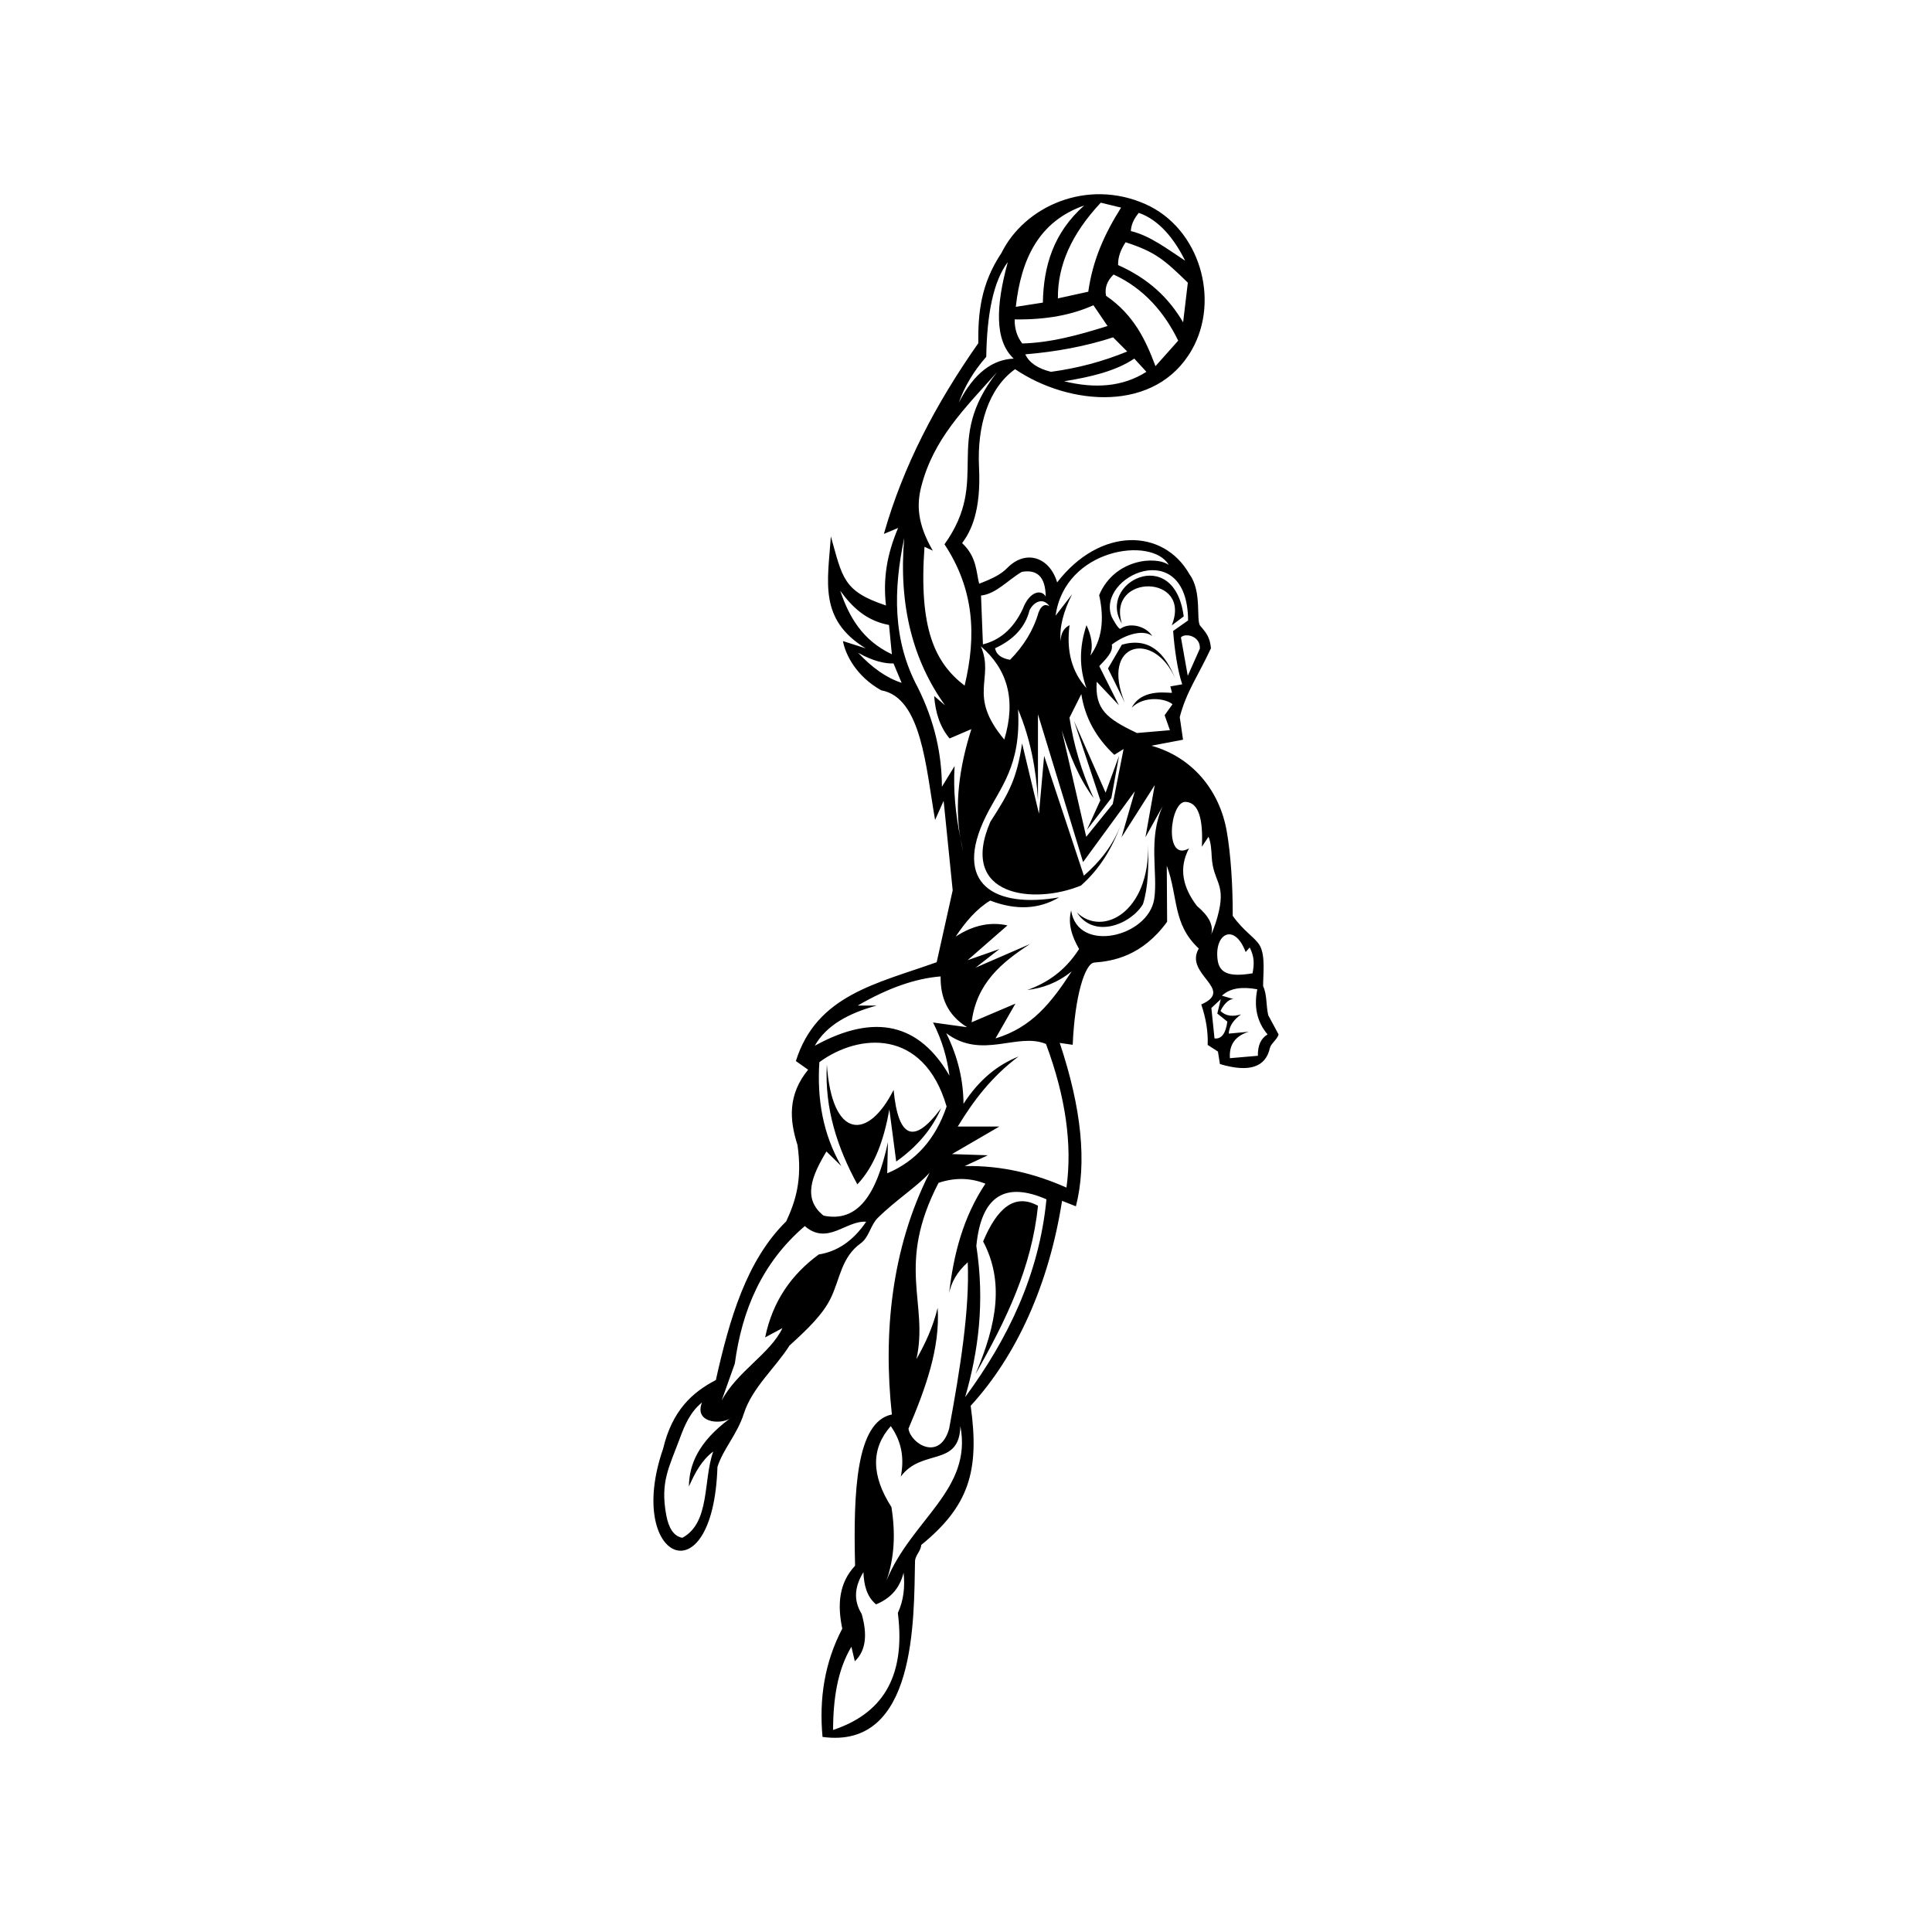 <?xml version="1.0" encoding="utf-8"?>
<!-- Generator: Adobe Illustrator 16.0.0, SVG Export Plug-In . SVG Version: 6.00 Build 0)  -->
<!DOCTYPE svg PUBLIC "-//W3C//DTD SVG 1.1//EN" "http://www.w3.org/Graphics/SVG/1.1/DTD/svg11.dtd">
<svg version="1.1" id="Layer_1" xmlns="http://www.w3.org/2000/svg" xmlns:xlink="http://www.w3.org/1999/xlink" x="0px" y="0px"
	 width="864px" height="864px" viewBox="0 0 864 864" enable-background="new 0 0 864 864" xml:space="preserve">
<g>
	<path d="M567.175,454.037c-1.03-4.217-0.479-9.174-2.3-13.021c-0.03-5.304,1.089-13.563-1.463-18.113
		c-2.05-3.654-7.278-6.396-12.132-13.364c0.048-13.832-0.903-27.682-2.67-37.779c-3.171-18.113-15.136-33.042-33.671-38.274
		l14.121-2.693l-1.472-10.104c2.983-11.441,8.131-18.267,13.962-30.791c-0.505-4.772-1.779-6.537-4.785-10.021
		c-2.012-2.334,0.901-15.339-4.809-23.03c-11.652-20.643-39.988-21.311-59.194,3.588c-3.441-11.461-14.109-14.743-22.185-6.555
		c-2.956,2.998-6.487,4.755-12.683,7.162c-1.4-5.219-0.983-11.95-7.623-18.151c3.915-5.317,8.531-14.223,7.55-34.014
		c-0.914-18.464,4.213-35.262,16.133-43.781c24.306,16.444,62.89,19.693,79.045-8.667c12.742-22.371,3.516-54.358-20.732-65.133
		c-26.288-11.681-54.152,1.07-64.388,21.787c-9.417,14.086-10.495,27.305-10.385,40.399c-19.182,27.365-33.585,54.959-42.221,85.283
		l6.366-2.661c-5.066,11.957-6.774,22.703-5.43,34.658c-19.213-6.347-19.422-12.403-24.646-30.886
		c-1.346,20.2-5.606,37.083,15.56,50.06l-10.164-3.25c1.156,6.203,6.042,15.832,17.157,22.038
		c18.054,3.192,19.966,34.722,24.058,57.958l3.821-8.548l4.05,40.023l-7.156,32.147c-26.919,9.602-53.696,14.695-62.975,44.202
		l5.48,3.876c-9.152,11.208-8.353,22.418-4.764,33.626c2.3,15.72-0.958,25.373-5.01,34.155
		c-17.774,17.471-25.358,43.612-31.488,70.99c-10.444,5.452-19.504,13.498-23.615,30.808c-17.158,49.626,22.381,67.573,24.332,8.035
		c2.541-8.019,8.837-14.518,11.812-23.852c3.696-11.598,14.263-20.623,20.391-30.396c8.382-7.624,15.142-14.129,18.673-21.652
		c4.001-8.525,4.646-17.94,13.19-24.085c3.743-2.69,4.354-8.134,7.642-11.378c8.219-8.105,17.737-14.102,23.148-20.183
		c-17.188,33.952-20.762,72.178-16.854,108.106c-15.934,3.221-17.295,34.286-16.459,67.64c-7.249,7.711-7.972,17.456-5.726,28.129
		c-7.911,15.11-10.41,31.346-8.832,48.432c42.162,5.781,40.805-53.026,41.366-78.583c0.128-2.786,2.629-4.462,2.758-7.248
		c21.273-17.34,26.223-33.008,22.128-62.247c20.574-22.428,35.054-54.431,40.864-91.663l6.197,2.449
		c4.972-19.421,2.562-43.777-7.231-73.069l5.801,0.842c0.95-22.18,5.568-36.462,9.633-36.774
		c8.262-0.633,21.325-2.792,32.588-18.243l-0.151-25.062c5.198,13.97,2.462,25.988,14.312,37.029
		c-6.77,11.562,16.486,18.217,1.111,25.007c2.145,6.347,3.099,12.374,2.862,18.084l4.597,2.985l0.884,5.579
		c13.391,3.986,20.489,1.235,22.352-7.182c0.428-1.945,3.283-3.809,3.88-6.054L567.175,454.037z M536.582,290.084l-5.404,12.14
		l-3.063-17.197C530.127,282.917,536.912,284.436,536.582,290.084z M531.324,277.458l-6.695,4.724
		c0.601,8.038,1.961,17.696,4.076,23.846l-5.319,0.934l0.723,2.77c0.216,0.702-13.07-2.726-17.999,6.736
		c5.743-5.617,15.242-4.083,18.239-1.531l-3.517,4.904l2.363,6.705l-14.755,1.261c-13.721-6.516-18.798-10.715-17.985-22.921
		l9.912,10.499l-8.772-17.495c3.125-3.336,6.284-6.297,5.608-9.634c6.812-5.083,14.491-6.725,18.144-3.773
		c-2.904-4.571-10.15-6.292-14.294-3.3c-0.768,0.554-3.765-4.97-3.944-5.442C490.171,257.599,531.064,239.153,531.324,277.458z
		 M478.274,320.955l5.3-10.565c1.589,10.39,6.505,19.446,14.747,27.168l4.146-2.588l-4.838,24.58l-11.864,14.67l-10.944-47.658
		c3.487,11.086,7.723,21.616,14.283,30.401C483.595,344.959,480.1,332.958,478.274,320.955z M522.675,252.651
		c-5.692-4.138-24.264-2.757-31.122,13.476c2.459,11.154,1.135,20.184-3.974,27.09c1.42-4.545,0.41-9.089-1.701-13.634
		c-3.281,9.856-3.281,19.241,0,28.153c-6.561-7.26-9.082-16.645-7.569-28.153c-2.547,1.275-3.95,3.623-3.974,7.259
		c-0.638-6.294,1.206-13.362,5.108-21.071l-7.38,9.562C476.211,245.22,515.244,239.667,522.675,252.651z M469.325,271.094
		c-2.116-1.21-3.761-0.219-4.937,2.971c-2.293,7.91-6.641,14.858-12.694,21.009c-3.957-0.698-6.19-2.42-6.7-5.17
		c8.425-3.887,13.557-9.533,15.397-16.939C461.999,269.517,466.23,266.767,469.325,271.094z M456.955,255.745
		c6.605-1.156,10.575,1.877,10.698,11.035c-1.772-3.224-7.182-2.692-10.334,5.688c-4.365,9.102-10.463,13.879-17.749,15.699
		l-0.85-21.841C445.407,265.642,450.878,259.272,456.955,255.745z M449.119,330.726c-16.744-19.99-4.209-27.059-10.472-41.689
		C450.301,299.114,454.594,312.634,449.119,330.726z M458.507,158.465c13.967-1.171,27.112-3.617,39.273-7.604l6.319,6.337
		c-10.965,4.479-21.911,7.418-34.082,9.083C464.074,164.802,460.238,162.197,458.507,158.465z M475.888,170.505
		c11.853-1.921,23.003-4.498,31.37-10.139l5.42,5.915C502.012,173.076,489.559,173.85,475.888,170.505z M516.738,163.746
		c-4.278-11.38-9.488-22.839-22.119-31.473c-0.67-3.504,0.458-6.673,3.387-9.504c13.619,6.223,22.857,17.145,28.891,29.571
		L516.738,163.746z M509.273,95.19c9.116,3.163,15.901,11.663,20.739,21.404c-7.372-4.803-15.588-11.195-24.287-13.259
		C505.827,100.621,507.012,97.905,509.273,95.19z M531.203,126.414l-2.103,17.722c-6.428-10.89-15.326-19.444-29.082-25.603
		c-0.092-3.778,1.301-7.093,3.366-10.197C516.633,112.628,520.722,116.172,531.203,126.414z M501.346,92.844
		c-7.4,11.8-12.647,23.292-14.665,37.609l-13.581,2.982c-0.163-14.675,6.046-28.792,19.167-42.794L501.346,92.844z M484.867,91.9
		c-13.729,12.114-18.213,27.113-18.491,43.425l-12.104,1.887C456.623,115.866,464.581,98.978,484.867,91.9z M488.979,136.498
		l6.319,9.294c-13.634,4.292-25.716,7.464-38.146,7.815c-2.33-3.028-3.46-6.619-3.385-10.773
		C468.11,143.037,479.451,140.802,488.979,136.498z M441.058,159.557c0.291-18.901,3.112-33.658,9.636-42.357
		c-5.259,19.177-6.134,34.935,2.629,43.177c-9.272,0.409-17.594,6.149-24.529,19.676
		C431.324,172.856,435.412,166.024,441.058,159.557z M411.976,217.668c5.428-21.296,19.198-34.784,33.895-51.199
		c-24.561,31.343-2.524,47.589-23.49,76.94c13.229,20.06,14.399,40.663,9.001,63.213c-13.39-10.297-20.539-25.621-17.943-62.099
		l3.723,1.736C410.194,234.242,409.922,225.726,411.976,217.668z M375.748,264.173c5.303,7.32,11.665,13.448,21.821,15.315
		l1.272,13.103C385.667,286.356,379.699,275.862,375.748,264.173z M383.75,291.911c6.759,3.885,12.456,4.962,15.818,4.765
		l3.637,8.679C396.47,303.212,390,298.59,383.75,291.911z M421.229,351.84c-0.08-14.629-3.202-29.167-10.771-44.381
		c-11.418-21.269-10.91-43.826-6.088-66.85c-2.603,30.364,4.012,54.977,18.264,74.827l-4.871-4.179
		c0.545,7.426,2.61,13.902,6.9,18.991l9.741-4.178c-5.61,17.585-7.469,33.931-4.909,48.817c0.389,1.959,0.806,3.919,1.255,5.879
		c-0.5-1.933-0.914-3.894-1.255-5.879c-2.137-10.775-3.285-21.55-2.583-32.323L421.229,351.84z M392.045,449.694h-8.47
		c13.633-7.921,25.952-12.155,37.075-13.033c-0.142,9.276,2.964,17.203,11.856,22.721l-15.244-2.114
		c4.047,7.927,6.305,15.852,7.34,23.777c-13.405-23.186-33.268-28.242-60.223-13.386
		C369.484,458.589,379.411,453.129,392.045,449.694z M308.083,664.795c2.721-6.285,5.929-11.999,10.884-15.67
		c-4.604,12.863-1.256,31.797-13.813,38.586c-3.944-0.708-6.151-4.448-7.213-10.194c-2.751-14.915,1.285-21.274,6.169-34.521
		c2.188-5.936,4.684-11.646,9.834-15.808c-3.594,9.003,7.87,9.927,12.293,7.32c0.295-0.22,0.588-0.44,0.892-0.661
		c-0.247,0.241-0.551,0.46-0.892,0.661C312.336,644.887,308.188,654.914,308.083,664.795z M366.156,561.003
		c-12.074,8.862-20.613,20.758-23.985,37.084l7.74-4.157c-5.533,11.582-20.312,19.348-27.205,32.459l5.909-16.59
		c3.2-23.878,12.131-45.072,31.284-61.481c10.24,8.764,18.306-2.574,27.459-1.953C381.423,555.128,374.268,559.704,366.156,561.003z
		 M396.771,524.708l0.316-13.905c-5.08,23.693-13.564,35.972-28.767,32.84c-9.628-7.587-5.187-17.944,1.265-28.696l6.638,6.508
		c-8.192-14.226-10.88-29.856-9.8-46.446c17.545-12.923,46.627-15.289,56.901,19.82
		C418.326,509.595,409.357,519.408,396.771,524.708z M419.323,584.858c-2.023,8.358-5.44,15.85-9.491,22.946
		c5.575-25.095-9.356-41.657,9.887-78.835c7.706-2.561,14.607-2.121,20.961,0.37c-10.09,15.188-14.229,31.771-16.215,48.855
		c0.997-4.565,3.258-9.129,8.306-13.694c0.917,20.972-3.402,47.892-8.306,74.394c-4.207,14.826-17.19,6.812-18.191,0
		C413.928,620.881,420.48,602.869,419.323,584.858z M372.532,773.653c0.109-13.705,1.872-26.59,8.208-37.208l1.539,6.48
		c5.231-4.98,5.536-12.375,3.078-21.125c-4.069-6.627-2.851-12.783,0.77-18.723c0.242,5.637,1.367,10.823,5.644,14.402
		c5.897-2.433,10.442-6.592,12.312-14.163c0.689,6.321,0.041,12.367-2.564,18.004C405.276,750.957,393.67,766.634,372.532,773.653z
		 M396.42,706.913c-0.352,1.001-0.723,1.999-1.136,2.987C395.639,708.885,396.022,707.892,396.42,706.913
		c3.65-10.379,4.081-21.428,2.227-32.95c-9.062-14.164-9.156-26.229-0.28-36.197c5.28,7.519,5.933,15.038,4.484,22.557
		c9.437-12.765,26.16-4.021,26.628-22.557C434.98,666.276,407.585,679.512,396.42,706.913z M431.623,624.795
		c5.862-20.325,8.885-42.321,4.998-67.619c2.231-22.762,13.182-28.749,31.355-20.838
		C464.705,569.963,450.844,598.632,431.623,624.795z M476.926,531.098c-13.773-6.122-28.645-9.936-45.472-9.635l10.296-4.817
		l-16.016-0.536l21.163-12.31h-18.589c6.886-11.311,14.939-22.149,27.168-31.314c-9.271,3.703-17.61,10.305-24.594,21.144
		c-0.071-10.192-2.312-20.674-7.722-31.581c16.017,12.043,31.744-0.536,44.612,4.817
		C476.544,490.417,479.594,511.828,476.926,531.098z M516.178,401.978c-2.599,17.129-34.248,24.515-37.162,5.207
		c-1.525,5.738,0.262,11.476,3.561,17.214c-6.358,9.917-14.374,15.18-23.143,18.327c6.612-0.803,13.224-3.015,19.836-8.33
		c-9.099,13.945-17.745,25.07-34.077,29.987l8.901-15.549l-19.584,8.33c2.166-17.532,13.502-26.773,26.109-34.986l-24.328,10.551
		l10.681-8.331l-14.241,4.999l17.804-15.549c-7.715-1.718-15.431-0.053-23.144,4.998c4.439-6.686,9.382-12.429,15.429-16.104
		c11.476,4.413,21.745,3.936,30.808-1.428c-28.74,4.969-47.84-5.808-32.677-36.403c6.399-12.911,15.771-22.312,14.329-47.689
		c5.68,13.513,8.045,27.025,8.902,40.539v-38.317l20.174,66.083l23.143-31.654l-5.934,20.548l14.835-23.324l-4.154,23.324
		l7.713-13.883C513.283,374.97,517.899,390.617,516.178,401.978z M557.065,425.755l1.813-2.039c2.12,4.246,2.059,7.304,1.271,11.55
		c-10.475,1.774-14.902-0.043-15.656-6.191C543.058,417.358,552.082,412.584,557.065,425.755z M541.649,417.98
		c1.257-4.267-1.255-8.534-6.343-12.801c-6.395-8.364-8.275-16.93-3.569-25.789c-11.398,6.523-8.558-21.491-1.388-20.779
		c5.749,0.371,7.731,7.792,7.138,20.036l2.974-4.451c1.152,2.863,1.262,6.003,1.438,9.082c0.624,10.881,6.056,11.537,3.22,24.127
		C544.272,411.163,543.096,414.671,541.649,417.98z M543.133,464.39l-1.403-13.609l4.21-3.941l-1.557,6.421l4.491,3.609
		C548.15,462.241,546.237,464.749,543.133,464.39z M562.526,472.151l-12.505,1.075c-0.425-6.01,2.384-9.949,8.421-11.82
		l-8.931,0.835c0.213-3.812,2.55-6.379,5.487-8.597c-3.509,1.016-6.698,0.936-9.188-1.552c2.035-4.125,4.651-5.598,5.996-5.254
		l-5.357-1.554c3.786-3.566,9.314-4.073,15.821-2.864c-1.501,7.473-0.375,14.297,4.592,20.18
		C563.887,464.351,562.441,467.535,562.526,472.151z"/>
	<path d="M501.718,278.871c-6.957-22.457,31.602-22.206,22.287,0.802l5.359-4.012C525.08,242.926,490.367,260.764,501.718,278.871z"
		/>
	<path d="M501.718,288.296l-6.216,10.63l7.502,15.244c-11.146-27.083,13.072-32.43,22.501-10.83
		C520.827,291.771,513.827,284.886,501.718,288.296z"/>
	<polygon points="500.432,338.038 494.431,354.485 480.285,322.394 492.073,357.894 486.072,371.132 497.003,356.892 	"/>
	<path d="M501.26,368.724c-3.543,9.472-9.479,16.703-16.549,22.875l-17.769-53.584l-2.311,25.867l-7.537-31.431
		c-2.353,15.442-5.513,21.669-14.212,35.065c-14.514,33.621,19.764,37.126,40.547,28.487
		C491.663,388.748,497.355,379.452,501.26,368.724z"/>
	<path d="M501.26,368.724c0.254-0.679,0.498-1.367,0.727-2.069C501.752,367.351,501.509,368.04,501.26,368.724z"/>
	<path d="M481.574,408.033c7.746,12.092,24.227,5.226,29.565-3.689c2.329-7.454,2.603-16.831,2.298-26.747
		C514.205,407.828,493.071,419.203,481.574,408.033z"/>
	<path d="M399.623,487.418c-11.486,22.803-27.572,22.102-29.851-11.36c-1.081,19.779,4.715,37.22,13.637,53.598
		c7.841-8.296,11.932-20.1,14.317-33.499l3.067,23.287c9.432-6.698,16.136-14.675,20.113-23.927
		C408.812,511.959,401.718,509.26,399.623,487.418z"/>
	<path d="M439.657,555.177c9.346,17.705,6.337,36.528-3.41,59.339c13.753-24.246,25.115-47.643,27.954-75.291
		C453.534,533.375,445.779,540.606,439.657,555.177z"/>
</g>
</svg>
